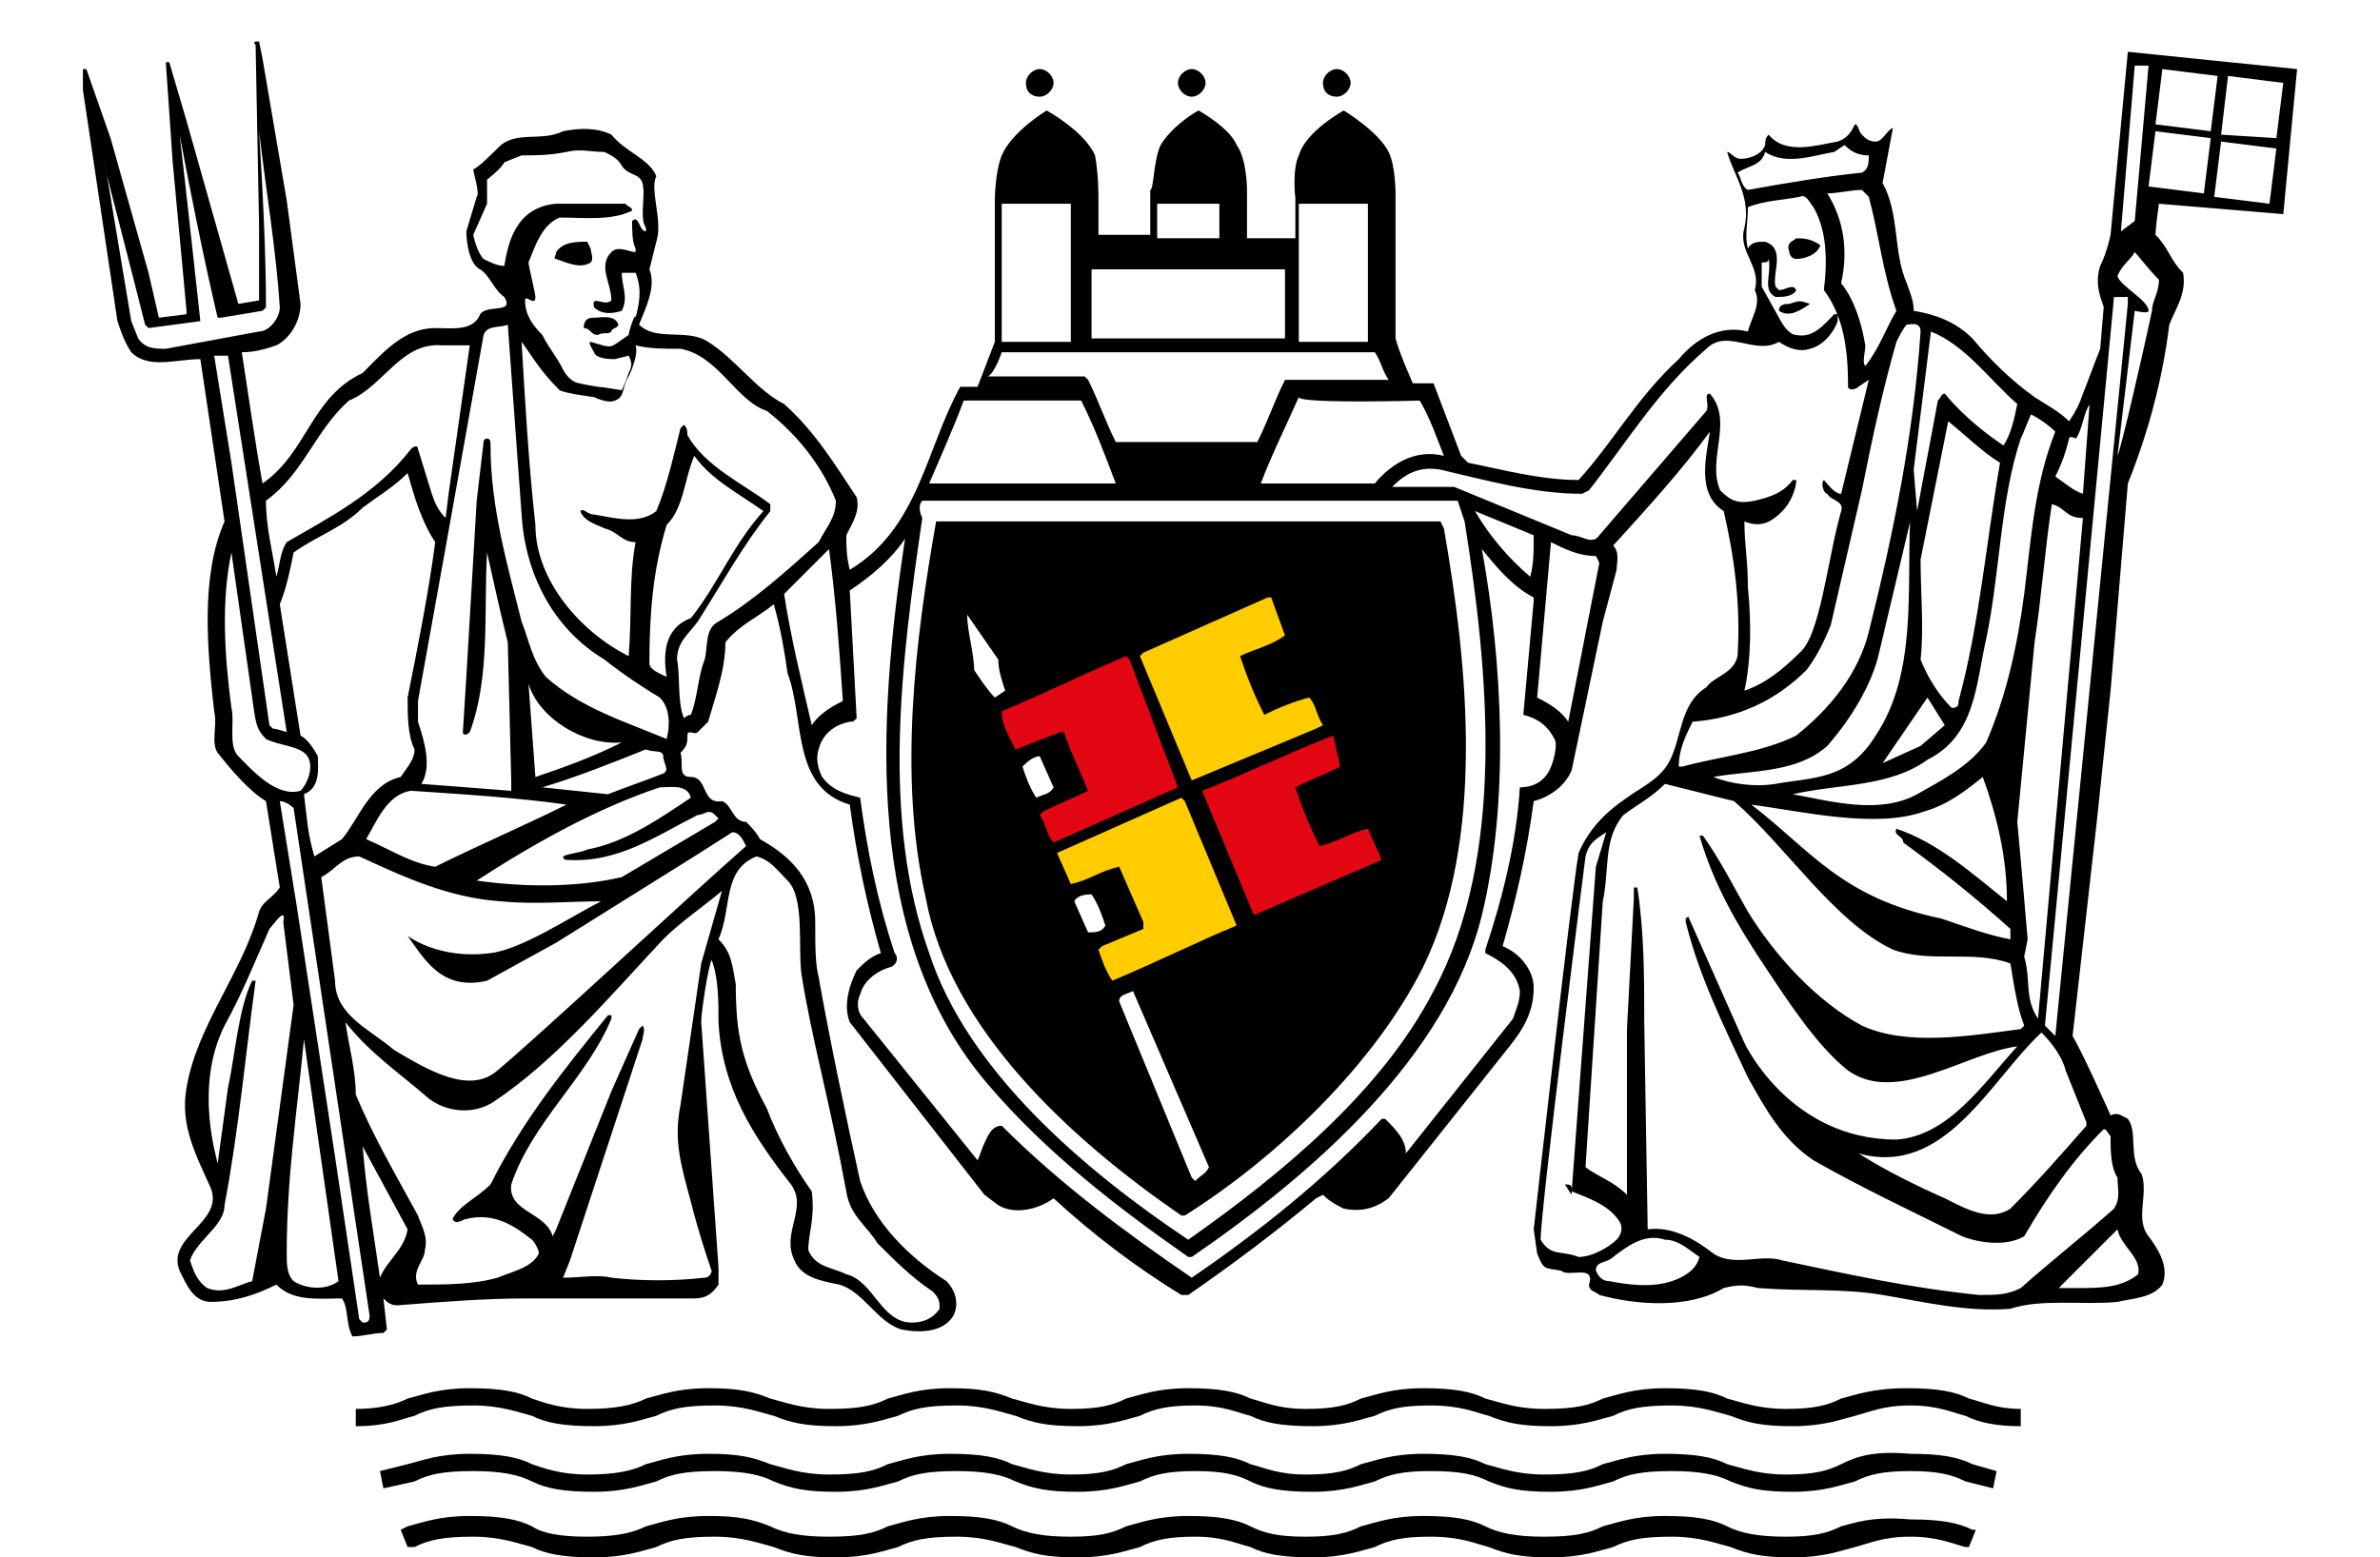 <?xml version="1.0" encoding="utf-8"?>
<!-- Generator: Adobe Illustrator 26.2.1, SVG Export Plug-In . SVG Version: 6.00 Build 0)  -->
<svg version="1.1" id="Ebene_1" xmlns="http://www.w3.org/2000/svg" xmlns:xlink="http://www.w3.org/1999/xlink" x="0px" y="0px"
	 viewBox="0 0 68.9 45.1" style="enable-background:new 0 0 68.9 45.1;" xml:space="preserve">
<style type="text/css">
	.st0{fill:#FFCC00;}
	.st1{fill:#E30613;}
</style>
<path d="M26.8,26c0.7,3.8,4.2,7,7.4,9.2h0.1c2.7-1.7,5.5-4.4,6.9-7.2c1.8-3.7,1.3-8.7,0.6-12.7l-0.1-0.2H27.1l0,0
	C26.5,18.5,26,22.5,26.8,26z M32.8,28.7L32.8,28.7l2.2,5.1c-0.1,0.2-0.2,0.2-0.4,0.4l-0.1-0.1L32.4,29
	C32.4,28.8,32.6,28.8,32.8,28.7z M31.6,25.9c0.2,0.3,0.3,0.6,0.4,0.9C31.9,27,31.7,27,31.5,27l-0.4-0.9
	C31.2,25.9,31.5,25.9,31.6,25.9z M30.1,21.9l0.4,0.9C30.4,23,30.2,23,30,23.1c-0.2-0.3-0.3-0.6-0.4-0.9
	C29.7,22.1,29.9,21.9,30.1,21.9z M28.9,19.1c0,0.3,0.1,0.6,0.2,0.9l-0.3,0.2c-0.2-0.2-0.4-0.5-0.6-0.8c0-0.5-0.2-1.1-0.2-1.6
	L28.9,19.1z M34.1,2.4c0-0.2,0.2-0.4,0.4-0.4s0.4,0.2,0.4,0.4s-0.2,0.4-0.4,0.4C34.3,2.8,34.1,2.6,34.1,2.4z M66.1,6.2L66.5,2
	l-4.9-0.5l-0.5,5.3c0,0-0.1,0.5-0.3,0.9c-0.2,0.6,0.1,1.1,0.1,1.2l-0.1,1.2c-0.2,0.5-0.3,0.8-0.5,1.3c-0.1,0.3-0.2,0.5-0.4,0.8
	c-0.3-0.3-0.7-0.5-1-0.7c-0.7-0.5-1.3-1.1-1.8-1.7C56.6,9.3,56,9.1,55.4,9c0-0.3-0.1-0.5-0.2-0.8c-0.4-0.9-0.2-2-0.7-2.9l0.3-1.6
	l0,0c-0.2,0.1-0.3,0.4-0.5,0.4S54,4,53.9,3.9c-0.1-0.1-0.1-0.3-0.2-0.3c-0.1,0.2-0.2,0.4-0.5,0.5c-0.6,0.1-1.5,0.4-2-0.2
	c-0.1,0.1-0.1,0.2-0.1,0.3c-0.1,0.3-0.5,0.4-0.7,0.4S50.1,4.4,50,4.4c0.2,0.7,0.7,1.3,0.5,2.2c-0.2,0.7,0.5,1.1,0.3,1.8
	c0.2,0.4-0.1,0.8-0.2,1.2c-0.8-0.2-1.5,0.2-2,0.8c-1.2,1.1-1.9,2.4-2.9,3.5c-1.1,0-2.2-0.3-3.2-0.5l-0.2-0.2l-0.8-2.1h-0.6
	c0,0-0.4-0.9-0.5-1.3V5.6c0,0,0-0.8-0.2-1.2c-0.3-0.6-1.3-1.2-1.3-1.2s-1.1,0.6-1.3,1.3c-0.2,0.4-0.1,1.3-0.1,1.2v1.2h-1.4V5.5
	c0,0,0-0.9-0.3-1.3c-0.2-0.5-1.1-1-1.1-1c-0.2,0.1-0.8,0.5-1.1,1c-0.2,0.4-0.2,1.3-0.3,1.3c0,0.4,0,1.3,0,1.3h-1.5V5.7
	c0,0,0-0.7-0.1-1.2c-0.3-0.7-1.4-1.3-1.4-1.3s-1,0.6-1.3,1.3c-0.2,0.5-0.2,1.3-0.2,1.3v4.1l-0.5,1.3h-0.5c-1,1.8-1.2,4.1-3.2,5.3
	c-0.1-0.4-0.1-0.7-0.1-1c0.2-0.4,0.4-0.7,0.3-1.1c-0.6-0.9-1.2-1.9-2.1-2.7c-0.8-0.4-1.4-1.3-2.2-1.8c-0.6-0.4-1.5,0-2-0.5
	c0.2-0.5,0.5-1.1,0.3-1.6L19,7c0.2-0.6-0.2-1.5,0-1.9c-0.2-0.5-0.9-0.7-1.3-1.2c-0.4-0.2-0.9-0.2-1.4-0.1c-0.6,0.3-1.3,0-1.8,0.4
	c-0.2,0.2-0.7,0.7-0.8,0.7c0,0.1,0.2,0.7,0.1,0.8l-0.3,1c0,0,0,0.9,0.4,1.1c0.3,0.2,0.4,0.6,0.7,0.8c0.3,0.5-0.5,0.2-0.7,0.5
	c-0.2,0.5-0.8,0.4-1.3,0.4c-0.9,0-1.5,0.7-2.1,1.3C9,11.5,8.9,13.1,7.6,14c-0.2-1.1-0.4-2.5-0.6-3.8l0,0c0.4,0,0.7-0.1,1-0.2
	c0.4-0.2,0.7-0.7,0.7-1.2l-0.4-3L7.6,1.7L7.5,1.2c-0.1,0-0.2,0-0.1,0.1l0.1,5.2v2.2L6.9,8.8L5.4,3.5L4.9,1.8H4.8L5,4.7L5.4,9v0.1
	L4.6,9.2l0,0L4.3,7.9L3.2,4L2.5,2H2.4v0.6l1,6.7c0.1,0.3,0.2,0.6,0.4,0.9c0.5,0.5,1.3,0.2,2,0.2l0,0l0.7,4.7
	c-0.7,1.6-0.5,3.7-0.3,5.5c0.1,0.4-0.1,0.9,0.1,1.2c0.4,0.5,0.9,1.1,1.4,1.4l0.4,2.5c-0.2,0.3-0.5,0.4-0.6,0.7
	c-0.5,1.8-1.8,3.3-2.1,5.1c-0.2,1.1,0.3,2,0.7,2.9c0.4,1-1.3,1.4-0.9,2.4c0.2,0.4,0.4,0.9,0.9,0.9c0.7,0,1.3-0.2,1.9-0.5
	c0.5,0.5,1.2,0.4,1.9,0.4c0.2,0.3,0.1,0.7,0.3,1.1c0.3,0,0.6-0.1,0.9-0.1l0.1-0.1l-0.1-0.9l0,0c0.1,0.1,0.2,0.2,0.4,0.2
	c1.3-0.1,2.5-0.2,3.8-0.2h4.8c0.3,0,0.5-0.1,0.7-0.4c0-0.2,0-0.4,0-0.5l-0.5-7.1c0-0.3,0.2-1.6,0.3-1.8c0.2,0.5,0.2,1.2,0.2,1.8
	c0.1,1.9,1,3.3,2.1,4.7c0.5,0.7-0.3,1.4,0.1,2.2c0.2,0.5,0.8,0.6,1.3,0.7c0.7,0.2,1.1,1.1,1.8,1.3c0.5,0.1,1.2,0.1,1.5-0.4
	c0.2-0.4,0-0.8-0.2-1c-1.1-0.7-2.1-1.7-2.5-2.9c-0.4-1.8-0.9-4.2-1.2-5.9c-0.1-0.4-0.1-0.9-0.1-1.6c0-1.2-0.7-1.9-1.6-2.4
	c-0.1-0.2-0.3-0.4-0.4-0.5c-0.4,0-0.4-0.5-0.7-0.6c-0.6,0.1-0.4-0.7-0.9-0.7c-0.4,0-0.2-0.4-0.3-0.7c0.2-0.2,0.2-0.3,0.2-0.5
	s0.2,0,0.3-0.1s0.2-0.2,0.3-0.3c0.2-0.7,0.5-1.5,0.5-2.3c0.4-0.5,0.9-0.7,1.4-1.1c0.2,0.7,0.3,1.3,0.4,2c0.5,1.3,0.1,3.3,1.8,3.8
	c0.2,1.5,0.5,2.9,0.9,4.3c-0.3,0.1-0.5,0.3-0.7,0.5c-0.2,0.4-0.4,1-0.2,1.5l3.9,5l0.4,0.3c0.5,0.3,1.2,0.1,1.6-0.2
	c1.2,1.1,2.4,2,3.7,2.8h0.2c1.3-0.9,2.5-1.8,3.7-2.8l0.2-0.1c0.2,0.2,0.4,0.3,0.6,0.4c0.5,0.1,0.9,0,1.3-0.3l3.5-4.4
	c0.4-0.5,0.7-1,0.7-1.7c0-0.5-0.4-1-0.9-1.2c0.4-1.4,0.7-2.7,0.9-4.2l0,0c0.4-0.1,0.9-0.4,1.1-0.9l0.9-4.3l0.4-1.5
	c0-0.2,0.1-0.5-0.1-0.7c1-1.1,2-2.2,2.8-3.3c-0.1,0.7-0.4,1.8,0.4,2.3c0.3,1.3,0.5,2.7,0.4,4.2c-0.1,0.5-0.7,0.6-0.9,0.9
	c-0.8,0.5-0.7,1.5-1.1,2.2c-0.3,0.5-0.8,0.7-1.2,1c-0.6,0.4-1.1,0.9-1.4,1.6c-0.2,1.1-1.3,10.9-1.3,10.9l0.1,0.7
	c0.2,0.5,0.2,0.4,0.7,0.5c0.2,0.2,1-0.2,0.8,0.4c0,0.2,0.2,0.2,0.3,0.3c1.1,0.3,2.6,0.4,3.6-0.2c0.4-0.1,0.6-0.1,1,0
	c1.3,0.1,2.4,0,3.6,0.2c1.2,0.2,2.4,0.5,3.7,0.4c0.9-0.3,2.1-0.1,3.1-0.2c0.4-0.1,1-0.1,1.3-0.5c0.2-0.5-0.1-1-0.4-1.4
	c-0.4-0.5,0-1.2-0.2-1.8c-0.4-0.5-0.1-1.2-0.4-1.6c-0.2-0.1-0.3-0.2-0.5-0.1c0,0-0.8-1.8-1.1-2.3l0.7-6.2l0.4-3.8l0.5-6
	c0.6-1.5,1-3,1.2-4.6c0.2-0.5,0.5-0.9,0.4-1.5c-0.4-0.4-0.4-0.7-0.8-1.1c0-0.2,0.1-0.9,0.1-0.9L66.1,6.2z M64.5,2.2l1.6,0.2L65.9,4
	l-1.6-0.1L64.5,2.2z M65.9,4.3l-0.2,1.6l-1.6-0.2l0.2-1.6L65.9,4.3z M62.6,2l1.6,0.2L64,3.8l-1.6-0.2L62.6,2z M64,4l-0.2,1.6
	l-1.6-0.2l0.2-1.6L64,4z M59.9,12.7c0-0.1,0.2,0,0.2,0c0.2-0.3,0.2-0.7,0.4-1c0,0,0,0,0-0.1l-0.2,2.7c-0.3-0.1-0.5-0.3-0.8-0.5
	C59.7,13.4,59.8,13.1,59.9,12.7z M58.4,23.8l0.5-5.2c0.2-1.3,0.3-2.7,0.5-4c0.4,0.1,0.4,0.4,0.9,0.4L59,29.5
	c-0.4-0.6-0.2-1.1-0.4-1.8l0.1-0.5C58.6,26,58.5,24.9,58.4,23.8z M58.8,12c0.2,0.1,0.5,0.3,0.7,0.5c-0.6,1.5-0.7,3.1-0.9,4.7
	c-0.2,1.5-0.5,2.9-1.1,4.3c-0.5,0.7-1.3,1.1-2,1.5c-1.1,0.6-2.5,0.2-3.6,0c1.3-0.3,2.8-0.2,3.9-1c1.4-0.7,1.4-2.2,1.7-3.5
	c0.4-1.9,0.4-4,1-5.8C58.6,12.5,58.7,12.2,58.8,12z M55.6,16.2l0.8-4c0.5,0.4,1,0.9,1.5,1.2c-0.4,2.3-0.6,4.7-1.2,6.9
	c0,0.1,0,0.2-0.2,0.2c-0.4-0.4-0.7-0.9-0.9-1.4C55.7,18.2,55.6,17.2,55.6,16.2z M55.8,20.2l0.5,0.8l-0.7,0.6l-1.1,0.5L55.8,20.2z
	 M54.3,21.3c-0.8,1.3-1.8,1.2-2.9,1.4c-0.6,0.1-1.3,0-1.8-0.2c1.1-0.2,2.4-0.1,3.3-0.9c0.7-0.8,1.3-1.8,1.5-2.7l0.9-3.8V15
	C55.2,17.1,55.5,19.5,54.3,21.3z M55.7,23.5c0.7-0.2,1.2-0.6,1.7-1c0.4,1.1,0.7,2.3,0.7,3.6c-1-0.8-2-1.7-3.2-2.1
	c-0.1,0.2,0.2,0.2,0.2,0.4c1.1,0.8,2.1,1.6,3.1,2.5c0,0.1,0,0.2,0,0.3c-0.6-0.1-1.4-0.4-2-0.6c-2.9-0.6-3.8-2-5.5-3.3
	C52.2,23.5,54.3,24,55.7,23.5z M58.4,11.7L58.4,11.7c-0.1,0.5-0.2,0.9-0.4,1.2c-0.6-0.4-1.2-0.9-1.7-1.5c-0.1,0-0.1,0.1-0.2,0.2
	c-0.2,1.1-0.4,2.1-0.6,3.2l-0.1-1.2l0.5-4C56.9,10,57.6,11,58.4,11.7z M54.9,9c-0.3,0.5-0.5,1.1-0.9,1.6c-0.1-0.1,0-0.4,0-0.6
	c-0.1-0.6-0.3-1.3-0.7-1.8c0.2-0.9,0.1-1.8-0.4-2.6c0.3,0,0.7-0.1,1-0.1l0.2,0.2C54.4,6.8,54.5,7.9,54.9,9z M50.6,5.5
	c-0.2-0.1-0.2-0.4-0.3-0.5c0.3-0.2,0.7-0.2,0.8-0.6c0.6,0.4,1.4,0.1,2,0l0.3-0.2c0.2,0.2,0.4,0.3,0.7,0.3c0,0.2,0,0.4-0.2,0.5
	C52.9,5.1,51.7,5.3,50.6,5.5z M41.1,11.6c0.3,0.5,0.5,1.1,0.7,1.6c-0.8-0.2-1.5,0.2-2,0.8c-1.1,0-2.2,0-3.3,0
	c0.3-0.8,0.7-1.6,1.1-2.5C37.6,11.7,41.1,11.6,41.1,11.6z M37.6,5.9h2v4h-2V5.9z M33.5,5.9h1.8v1h-1.8V5.9z M31.6,7.8h5.6v2h-5.6
	V7.8z M29,5.9h2v4h-2V5.9z M29,10.2h5.6h5.2c0.2,0.3,0.2,0.5,0.4,0.8h-0.1h-2.9c-0.3,0.6-0.5,1.2-0.8,1.8h-0.1h-4
	c-0.3-0.6-0.5-1.2-0.8-1.8l-0.1-0.1h-2.8C28.8,10.8,29,10.2,29,10.2z M27.9,11.6h3.4c0.4,0.8,0.7,1.6,1,2.4h-5.4
	C27.2,13.3,27.6,12.4,27.9,11.6z M26.7,14.5h15.5l0.2,0.6c0.7,4.4,1.2,9.7-0.9,13.6c-1.5,2.9-4.4,5.3-7.1,7.2c-3-2-6.4-4.9-7.5-8.3
	c-1.4-3.9-0.8-8.5-0.2-12.6C26.6,14.8,26.6,14.6,26.7,14.5z M14.6,7.7c-0.2,0-0.4-0.1-0.6-0.2c-0.2-0.2-0.3-0.7-0.3-0.7l0.4-0.9V5.2
	c0,0,0.4-0.3,0.5-0.5l0.5-0.2c0.4,0,0.8,0,1.3-0.1c0.4-0.1,0.7,0,1.1,0c0.2,0.1,0.4,0.2,0.5,0.4c0.2,0.3,0.5,0.2,0.6,0.5
	c0.1,0.4-0.1,1,0.1,1.3v0.1c-0.2,0-0.2-0.5-0.4-0.3c0,0.3,0,0.6,0.1,0.8v0.1c-0.2,0-0.5-0.2-0.7,0c-0.4,0.4,0,0.9,0,1.4
	c-0.2,0.2-0.6-0.2-0.5,0.2C17.4,9.1,17.7,9.1,18,9c0.2-0.4,0-0.7,0-1.1h0.4c0.2,0.5,0.1,0.9,0,1.3c0-0.2-0.2,0.4-0.2,0.5
	c-0.6,0.4-0.4,0.4-1.1,0.2c-0.1,0,0.1,0.3,0.1,0.3s0,0.2,0.6,0.2l0.4-0.1c0.1,0.2,0.1,0.3,0,0.5c-0.1,0.3-0.2,0.5-0.2,0.5
	s-0.6-0.1-0.7-0.1c0,0-0.6-0.1-0.5-0.1c-0.2,0-0.4-0.2-0.5-0.4c-0.2-0.4-0.4-0.6-0.6-1c-0.3-0.3-0.5-0.6-0.5-1
	c0-0.2,0.3,0.2,0.3-0.1c0-0.1-0.2-0.9-0.2-1c0.2-0.5,0.4-1.1,0.9-1.3c0.7,0,1.5,0.1,2.1-0.2c0-0.1-0.1-0.1-0.2-0.2c-0.7,0-1.4,0-2,0
	C14.9,6,14.7,7.1,14.6,7.7z M14,9.7c0.1-0.3,0.5-0.2,0.7-0.3l0.4,5.5c0.1,1.7,0.9,3.3,2.4,4.2c0.5,0.4,1.1,0.8,1.6,1.1
	c0.3,0.3,0.3,0.8,0.2,1.2c-1.2-0.5-2.5-0.9-3.5-1.8c-0.4-0.5-0.5-1.1-0.7-1.6c-0.4-1.6-0.9-3.3-0.9-5.1c0-0.1,0-0.2-0.1-0.2
	S14,12.8,14,12.8l-0.2,1.7l-0.3,5.1l-0.1,1.6c0,0.1,0.1,0.1,0.2,0c0.6-1.6,0.4-3.5,0.5-5.2c0.2,0.9,0.4,1.8,0.6,2.6l0.1,4
	c0,0.1,0,0.2,0,0.3l-2.6-0.2c0.3-0.5,0.1-1.2-0.1-1.8v-0.6l0.9-5L14,9.7z M9.2,21.9c-0.1-0.2-0.3-0.5-0.5-0.6
	c-0.2-1.3-0.4-2.5-0.6-3.8c0.2-0.5,0.3-1,0.4-1.5c0.7-0.5,1.4-0.7,2-1.3c0.4-0.3,0.9-0.6,1.3-1c0.2,0.7,0.4,1.4,0.8,2
	c-0.2,1.5-0.5,3-0.8,4.5c0,0.5,0,1.1,0.2,1.5c0,0.3-0.2,0.5-0.4,0.8c-0.9,0.2-1.2,1.2-1.7,1.8l-0.8,0.5c-0.2-0.7-0.2-1-0.3-1.8
	C9.3,22.8,9.2,22.2,9.2,21.9z M11.9,22.9c1.5,0.1,3.1,0.2,4.5,0.4c-1.2,0.6-2.6,1.2-3.8,1.8c-0.7-0.1-1.3-0.5-2-0.8
	C10.9,23.8,11.2,23,11.9,22.9z M15.3,19.8c0.3,1,1.6,1.8,2.7,1.7c-0.8,0.4-1.6,0.7-2.5,1L15.3,19.8z M15.7,22.8c1-0.3,2-0.7,3-1.1
	c0.2,0.1,0.5,0,0.5,0.2s0.2,0.4,0,0.5c-0.5,0.2-1.1,0.4-1.6,0.6L15.7,22.8z M10.1,11.6c1-0.4,1.5-1.7,2.7-1.6c0.3,0,0.5,0,0.8,0
	L13,14.2L12.9,15c-0.2-0.2-0.3-0.4-0.4-0.7L12.1,13c0-0.1-0.1-0.1-0.2,0c-1,1.3-2.4,2-3.6,2.7c-0.2,0.3-0.2,0.7-0.3,1
	c-0.1-0.7-0.3-1.4-0.3-2.2C8.8,13.7,9.1,12.5,10.1,11.6z M4.8,10.1c-0.3,0-0.6,0-0.8-0.3L3.8,9.3L3.1,5.1L2.9,4.3
	c0.4,1.6,0.9,3.5,1.3,5.1l0.1,0.1l1.5-0.2l0,0C5.6,7.5,5.4,5.6,5.2,3.9c0.3,1.6,0.7,3.6,1.1,5.3h0.1L7.6,9l0.1-0.1
	c0-1.6-0.1-3.5-0.2-5.1C7.7,5.5,8,7.3,8.1,8.9c0,0.3-0.3,0.7-0.6,0.7L4.8,10.1z M6.2,10.3h0.4l1.7,10.9c0,0-0.3-0.1-0.4-0.1L7.8,21
	l-1.1-7.6L6.2,10.3z M6.9,21.9c-0.3-0.3-0.1-1-0.2-1.4c-0.2-1.5-0.3-3.1,0-4.5l0.6,4.2c0.1,0.7,0.1,0.9,0.4,1.2
	c0.4,0.2,1,0.2,1.2,0.5s0,0.8-0.2,1C8,23.1,7.3,22.3,6.9,21.9z M7.7,35l-0.4,2.1c-0.4,0.1-0.8,0.4-1.3,0.2c-0.3-0.2-0.4-0.5-0.5-0.8
	c0.2-0.6,1-1,1-1.6c0.4-2.1,0.6-4.3,0.9-6.5c0,0,0,0-0.1,0c-0.4,0.8-0.5,2.2-0.7,3.1l-0.3,2.2c0-0.1-0.7-2.2,0.2-4
	c0.5-0.9,0.9-1.9,1.3-2.8c0.1-0.1,0.5-0.7,0.4-0.2l0.3,2.4L7.7,35z M8.5,37.1c-0.2-0.2-0.2-0.5-0.2-0.8c0-2.2,0.3-4.1,0.5-6.2l1,7
	C9.4,37.4,8.8,37.3,8.5,37.1z M10.5,38.3l-0.1-0.1l-0.7-4.7l-1.1-7.2l-0.5-3.1c0.2,0,0.4,0.2,0.4,0.2l2.2,14.7
	C10.7,38.3,10.6,38.3,10.5,38.3z M11,37L11,37c-0.2-1.4-0.4-2.5-0.5-3.8l1.3,2.4C11.7,36.2,11.2,36.5,11,37z M20.3,27.9L19.7,32
	c-0.2,1,0,1.7,0.3,2.8c0.2,0.8,0.4,1.4,0.6,2c0,0.1-0.1,0.2-0.2,0.2c-0.9,0.1-1.8,0.1-2.7,0c-0.4-0.1-0.9,0-1.4,0l0.2-0.5l2.1-6.4
	c0-0.1,0.1-0.3,0-0.4l-0.1,0.1l-0.8,1.8l-1.6,4L16,35.8c-0.2-0.7-1.3-0.7-1.2-1.5c0.6-1.8,2.2-3.1,2.9-4.8v-0.1h-0.1
	c-1.3,1.6-2.5,3.1-3.4,4.9c-0.4,0.4-0.9,0.6-1.1,1c0.1,0.2,0.3,0,0.4,0c0.8-0.2,1.4,0.2,1.9,0.6c0.1,0.1,0.2,0.3,0.2,0.4
	c-0.2,0.4-0.7,0.5-1.2,0.7c-0.7,0.2-1.5,0.2-2.3,0.2c-0.2-0.4,0.2-0.7,0.2-1c0.1-0.4-0.1-0.7-0.2-1c-0.6-1.1-1.3-2.3-1.8-3.5
	c0-0.7-0.2-1.4-0.3-2.1c0.7,0.9,1.6,1.5,2.4,2.2c0.5,0.4,1.3,0.5,1.9,0.1c1.8-1.2,3.4-3.1,4.9-4.7c0.5-0.5,1.1-0.9,1.7-1.4
	L20.3,27.9z M21.9,24.8c0.4,0.1,0.6,0.4,0.9,0.7c0.5,0.5,0.3,1.9,0.4,2.7c0.3,1.9,0.8,3.6,1.3,6.3c0.1,0.7,0.6,1,0.9,1.5
	c0.5,0.5,1,1,1.6,1.4c0.2,0.2,0.2,0.3,0.2,0.5c-0.2,0.3-0.5,0.4-0.8,0.4c-0.9,0-1.1-1.2-1.9-1.4c-0.4-0.2-0.9-0.2-1.1-0.7
	c0-0.5,0.2-0.9,0.1-1.7c-0.5-0.7-1-1.6-1.3-2.4c-0.7-1.3-0.9-2.1-0.9-3.6c-0.1-0.5-0.1-0.9-0.5-1.3C21.2,26.3,20.9,25.2,21.9,24.8z
	 M21.2,24.1c0.2,0,0.3,0.2,0.4,0.4c-1.6,1.4-6,5.5-7.2,6.5c-0.8,0.7-2,0-3-0.6c-0.7-0.6-1.7-1-1.7-2l-0.4-3c0.4-0.2,0.6-0.6,1.1-0.6
	c1.3,0.6,2.6,1.2,4.1,1.3c1,0.1,2,0,2.9,0c-0.8,0.4-2.3,1.4-3.2,1.5c-1.5,0.2-2.4-0.5-2.4-0.5c0.5,0.7,1,1.6,2.3,1.3l2-1.1l4-2.5
	L21.2,24.1z M20,23.1c-0.9,0.6-1.9,1.3-3,1.5c-0.2,0.1-0.5,0.1-0.7,0.2c0,0,0,0.1,0.1,0.1c1.5,0.1,2.6-0.7,3.8-1.3
	c0.2,0,0.3-0.2,0.5,0l0.1,0.1l-0.1,0.1L18,25.4c-1.3,0.3-2.8,0.3-4.2,0.1c1.7-1.1,3.5-2.1,5.3-2.7C19.4,22.8,19.9,22.7,20,23.1z
	 M19.3,19.6c-0.2-0.1-0.5-0.2-0.5-0.4c0-1.4,0.1-2.7,0.5-4c0.5-0.5,0.5-1.3,0.8-2c0.5,0.7,1.3,1.1,2,1.6c-0.9,1-1.3,2.1-2.1,3.1
	C19.2,18.2,19.2,19,19.3,19.6z M20.8,18c-0.4,0.2-0.3,0.7-0.4,1.1c-0.2,0.5-0.2,1.1-0.4,1.6c-0.1,0-0.2,0.1-0.2,0.1
	c-0.2-0.5-0.1-1.2-0.2-1.7c0-0.5,0.3-0.7,0.6-1.1c0.7-1.1,1.3-2.2,2.1-3.2v-0.2c-0.8-0.6-1.9-1.1-2.4-2c0-0.1,0-0.2-0.1-0.3
	l-0.1,0.1c-0.2,0.8-0.4,1.7-0.7,2.4c-0.5,0.4-1.2,0.2-1.8,0.1c-0.2,0-0.3-0.2-0.4-0.1c0.1,0.3,0.5,0.4,0.7,0.5
	c0.4,0.1,0.5,0.4,0.9,0.4c-0.2,1.1-0.1,2-0.2,3.3c-1.4-0.7-2.7-2.2-2.7-3.8c-0.2-1.8-0.3-3.6-0.4-5.3c0.3,0.4,0.5,0.8,1.1,1.4
	c0.2,0.1,1,0.2,1,0.2s0.4,0.2,0.6,0.1c0.3-0.1,0.2-0.4,0.4-0.7c0,0,0.3-0.6,0.2-0.9c0.4,0.1,0.8,0.1,1.3,0.1
	c1.1,0.2,1.6,1.5,2.5,1.8c0.9,0.7,1.6,1.6,2,2.6c0,0.5-0.3,0.8-0.5,1.2C22.7,16.6,21.8,17.4,20.8,18z M23.5,21
	c-0.3-1.3-0.6-2.5-0.8-3.8l1.3-1.3c0.2,1.5,0.3,2.9,0.4,4.4C24,20.5,23.7,20.7,23.5,21z M44.8,22.4c-0.2,0.3-0.5,0.4-0.8,0.4l0,0
	c-0.1,1.6-0.5,3.2-1,4.7v0.1c0.4,0.2,0.9,0.5,1,1.1c0,0.3-0.1,0.5-0.2,0.8l-3.1,3.9c0-0.4-0.3-0.7-0.6-1H40
	c-1.7,1.8-3.6,3.3-5.5,4.6c-1.9-1.3-3.8-2.7-5.5-4.4c-0.3,0-0.4,0.3-0.5,0.5s-0.1,0.3-0.2,0.5L25,29.5c-0.2-0.2-0.2-0.5-0.1-0.7
	c0.1-0.4,0.5-0.7,0.9-0.8c0.2-0.1,0.2-0.3,0.1-0.4c-0.5-1.5-0.8-3-1-4.5c-0.4-0.1-0.8-0.2-1.1-0.6c-0.1-0.2-0.2-0.5-0.1-0.8
	c0.1-0.4,0.4-0.7,0.9-0.8c0.1,0,0.1,0,0.2-0.1l-0.2-3.7c0.6-0.4,1.2-0.9,1.6-1.5c-0.8,5.3-1.2,11.6,2.4,15.8c1.7,2,3.8,3.6,5.8,5
	h0.1c3.5-2.4,7.4-5.8,8.4-9.9c0.8-3.3,0.6-7.3,0-10.6c0.4,0.5,0.9,1.1,1.5,1.4v0.1l-0.3,3.3c0.4,0.1,0.7,0.3,0.9,0.7
	C45.1,21.5,45,22.1,44.8,22.4z M42.7,14.8l1.7,0.7v0.1c0,0.4,0,0.7-0.1,1.1C43.7,16.2,43.1,15.5,42.7,14.8z M45.4,20.9
	c-0.2-0.3-0.5-0.5-0.9-0.7l0.4-4.5l0,0c0.4,0.2,0.8,0.4,1.3,0.4l0.1,0.2L45.4,20.9z M49.8,14.2c-0.4-0.9,0.4-2-0.3-2.8
	c-0.2,0,0,0.3-0.1,0.5l-3.1,3.6c-0.2,0.3-0.5,0-0.8,0l-3.4-1.4h-1.8c0.4-0.4,0.8-0.6,1.4-0.5c1.3,0.3,2.7,0.7,4.1,0.7l0.2-0.1
	c1.1-1.4,2-2.9,3.4-4.1c0.6-0.6,1.4,0.2,2.1-0.2c0.3,0.2,0.6,0.3,0.9,0.2c0.4-0.1,0.7-0.5,0.8-0.8c0,0,0-0.1,0-0.2h-0.1
	c-0.3,0.3-0.6,0.7-1.1,0.6c-0.2,0-0.4-0.3-0.5-0.5L51,8.3V7.6c0.1,0,0.2,0,0.2-0.1c0.1,0.4-0.2,0.9,0.2,1.1c0.2,0,0.5,0,0.6-0.2
	c-0.1-0.2-0.3,0-0.5,0l-0.1-0.1c-0.1-0.4,0.3-1.1-0.3-1.3c-0.2,0-0.4,0-0.5,0.2c-0.1-0.4,0-0.7,0-1.2c0.5-0.2,1-0.2,1.5-0.3
	c0.2-0.1,0.3,0.2,0.4,0.3c0.4,0.7,0.4,1.6,0.3,2.4c0.6,0.8,0.7,1.8,0.7,2.8c0,0.1,0.2,0.1,0.3,0l0.3-0.2l-0.8,3.3
	c-0.2,0-0.4-0.3-0.5-0.4c-0.1,0.1,0,0.4,0.1,0.4c0.1,0.2,0.5,0.2,0.4,0.5c-0.4,1.4-0.6,3.6-1.2,4.1c-0.5,0.5-1,0.9-1.6,1.1
	c0.2-0.9,0.2-2,0.1-3c0-0.8-0.1-1.2-0.1-1.9c0.5,0.2,0.8,0,1.1-0.3c0.2-0.2,0.4-0.6,0.4-0.9h-0.1c-0.3,0.4-0.7,0.5-1.1,0.6
	C50.3,14.6,50.1,14.5,49.8,14.2z M49,20.9c1.3-0.1,2.4-0.6,3.3-1.5c0.3-0.4,0.5-0.8,0.7-1.3l0.9-3.9c0.3-1.5,0.6-2.9,1-4.3
	c0.1-0.2,0.2-0.4,0.3-0.5c0.1,0,0.4-0.1,0.4,0.2c-0.2,3-0.8,5.9-1.5,8.7c-0.3,1.2-1.1,2.2-2.1,3c-1,0.5-2.2,0.6-3.3,0.9h-0.1
	C48.6,21.7,48.8,21.3,49,20.9z M45.7,36.4c-0.5-0.2-0.8,0-1.1-0.5c0-0.9,1.3-11.1,1.3-11.1c0.1-0.4,0.3-0.5,0.6-0.7l-0.3,1l-0.7,9.4
	c0.5,0.2,1.1,0.4,1.4,0.9c0.1,0.2,0,0.4-0.1,0.5C46.6,36.1,46.1,36.4,45.7,36.4z M48.4,37.1c-0.6,0.2-1.3,0.1-1.8,0
	c-0.2,0-0.3-0.1-0.4-0.3c0-0.3,0.3-0.2,0.5-0.4c0.4-0.3,0.9-0.7,1.5-0.5c0.4,0,0.7,0.3,1,0.5C49.1,36.8,48.7,37,48.4,37.1z
	 M61.9,36.9c-0.5,0.4-1.1,0.4-1.8,0.4h-0.5l1.7-1.7C61.4,36.1,62,36.4,61.9,36.9z M60.9,32.7c0.1,0,0.1,0.1,0.2,0.2
	c0,0.4,0,0.9,0.2,1.2c0,0.3,0.1,0.6-0.1,0.9c-0.9,0.8-1.8,1.5-2.7,2.3c-0.4,0.2-0.7,0.2-1.2,0.2c-2-0.2-3.8-0.6-5.7-1
	c-0.6-0.2-1.4,0.2-2-0.2c-0.5-0.4-1.2-0.8-1.9-0.7l-0.1-6c0-1.3,0-2.6-0.2-3.9c0,0,0,0-0.1,0V26l-0.2,3.8v4.8
	c-0.4-0.4-0.8-0.5-1.2-0.8l0.5-7.7c0.2-0.9,0-1.8,0.6-2.5c0.4-0.3,0.8-0.5,1.2-0.9l2,0.5c1.5,1.3,2.9,3.5,4.6,4.3
	c1.1,0.4,2.3,0,3.4,0.4c0.1,0.6,0.2,1.3,0.4,1.8l-0.1,0.1c-1.5,0.2-3.3,0.5-4.6-0.1c-1.3-0.7-2.5-2-3.3-3.3
	c-0.4-0.7-0.8-1.5-1.3-2.2h-0.1c0.4,1.4,1.1,2.6,1.9,3.8c0.6,0.9,1.5,2.3,2.4,3c1.4,1,3.4-0.5,4.9-0.7c-1,1.1-2,2.6-3.5,2.7
	c-3.1,0-4.4-2.8-4.4-2.8l-1.6-3.6c0,0,0-0.1-0.1,0v0.1c0.4,1.6,1.1,3,1.8,4.5c0.5,0.9,1,1.8,1.9,2.4c1.4,0.8,2.9,1.5,4.3,2.2
	c0.5,0.2,1.3,0.3,1.8,0C59.3,34.6,60,33.6,60.9,32.7z M59.8,31l0.6,1.5v0.1c-0.7,0.8-1.4,1.6-2.2,2.4c-0.6,0.4-1.3,0-1.9-0.3
	c-0.9-0.4-1.7-0.8-2.5-1.3c2.5,0.7,3.8-2.1,5.3-3.5C59.4,30.2,59.7,30.6,59.8,31z M59.5,30l-0.3-0.3l2-21.1h0.4v0.2L59.5,30z
	 M62.5,8.1c0,0.4-0.2,0.6-0.2,0.9c-0.3,1.4-0.9,4-1,4.2L61.8,9c0,0,0.4,0.1,0.4,0c0-0.3-0.8-0.7-0.9-1c0.1-0.3,0.4-0.5,0.5-0.7
	C61.9,7.4,62.2,7.8,62.5,8.1z M61.8,6.4l-0.4,0.3l0.4-4.8h0.4L61.8,6.4z M38.3,2.4c0-0.2,0.2-0.4,0.4-0.4s0.4,0.2,0.4,0.4
	s-0.2,0.4-0.4,0.4C38.5,2.8,38.3,2.7,38.3,2.4z M29.7,2.4c0-0.2,0.2-0.4,0.4-0.4s0.4,0.2,0.4,0.4s-0.2,0.4-0.4,0.4
	C29.9,2.8,29.7,2.7,29.7,2.4z M17.1,7.2c0,0.1,0.1,0.3,0,0.4c-0.3,0.2-0.7,0-1-0.1c-0.1,0,0-0.1,0-0.2C16.3,7,16.7,7,17,7L17.1,7.2z
	 M52.4,8.8L52.4,8.8C52.1,9,51.8,9.2,51.5,9c0-0.2,0.2-0.2,0.3-0.2C52.1,8.7,52.1,8.7,52.4,8.8z M52,6.9c0.2,0,0.4,0,0.7,0.2
	c-0.1,0.3-0.5,0.4-0.7,0.4c-0.1,0-0.2-0.1-0.2-0.2C51.7,7,51.9,7,52,6.9z M45.3,34.3c0.1,0,0.2,0,0.2,0.1v0.2L45.3,34.3z M17.2,9.2
	c0.2,0,0.6-0.1,0.7,0.2c0,0.1-0.2,0.1-0.2,0.2c-0.1,0.1-0.2,0-0.4,0.1c-0.2,0-0.2-0.2-0.4-0.2C16.9,9.2,17.1,9.2,17.2,9.2z
	 M53.3,40.5c-0.4,0.2-0.8,0.3-1.6,0.3s-1.3-0.2-1.7-0.3c-0.4-0.2-0.9-0.3-1.8-0.3c-0.9,0-1.4,0.2-1.8,0.3c-0.4,0.2-0.8,0.3-1.7,0.3
	c-0.8,0-1.3-0.2-1.7-0.3c-0.4-0.2-0.9-0.3-1.8-0.3s-1.4,0.2-1.8,0.3c-0.4,0.2-0.8,0.3-1.6,0.3s-1.2-0.2-1.6-0.3
	c-0.4-0.2-0.9-0.3-1.8-0.3c-0.9,0-1.4,0.2-1.8,0.3c-0.4,0.2-0.8,0.3-1.6,0.3s-1.3-0.2-1.7-0.3c-0.5-0.2-0.9-0.3-1.8-0.3
	s-1.4,0.2-1.8,0.3c-0.4,0.2-0.8,0.3-1.7,0.3c-0.8,0-1.3-0.2-1.7-0.3c-0.5-0.2-0.9-0.3-1.8-0.3c-0.9,0-1.4,0.2-1.8,0.3
	c-0.4,0.2-0.9,0.3-1.7,0.3s-1.3-0.2-1.6-0.3c-0.4-0.2-0.9-0.3-1.8-0.3c-0.9,0-1.4,0.2-1.8,0.3c-0.4,0.2-0.9,0.3-1.5,0.3v0.5
	c0.9,0,1.3-0.2,1.7-0.3c0.4-0.2,0.8-0.3,1.7-0.3c0.8,0,1.3,0.2,1.7,0.3c0.4,0.2,0.9,0.3,1.8,0.3c0.9,0,1.4-0.2,1.8-0.3
	c0.4-0.2,0.8-0.3,1.7-0.3c0.8,0,1.3,0.2,1.7,0.3c0.5,0.2,0.9,0.3,1.8,0.3c0.9,0,1.4-0.2,1.8-0.3c0.4-0.2,0.8-0.3,1.7-0.3
	c0.8,0,1.3,0.2,1.7,0.3c0.5,0.2,0.9,0.3,1.8,0.3s1.4-0.2,1.8-0.3c0.4-0.2,0.8-0.3,1.6-0.3s1.2,0.2,1.6,0.3c0.4,0.2,0.9,0.3,1.8,0.3
	c0.9,0,1.4-0.2,1.8-0.3c0.4-0.2,0.8-0.3,1.6-0.3c0.9,0,1.3,0.2,1.7,0.3c0.5,0.2,0.9,0.3,1.8,0.3c0.9,0,1.4-0.2,1.8-0.3
	c0.4-0.2,0.8-0.3,1.7-0.3c0.8,0,1.3,0.2,1.7,0.3c0.5,0.2,0.9,0.3,1.8,0.3c0.9,0,1.4-0.2,1.8-0.3s0.8-0.3,1.6-0.3s1.2,0.2,1.6,0.3
	c0.4,0.2,0.9,0.3,1.6,0.3v-0.5c-0.7,0-1.1-0.2-1.5-0.3c-0.4-0.2-0.9-0.3-1.8-0.3C54.2,40.2,53.7,40.4,53.3,40.5L53.3,40.5z
	 M53.3,42.4c-0.4,0.2-0.8,0.3-1.6,0.3s-1.3-0.2-1.7-0.3c-0.4-0.2-0.9-0.3-1.8-0.3c-0.9,0-1.4,0.2-1.8,0.3c-0.4,0.2-0.8,0.3-1.7,0.3
	c-0.8,0-1.3-0.2-1.7-0.3c-0.4-0.2-0.9-0.3-1.8-0.3s-1.4,0.2-1.8,0.3c-0.4,0.2-0.8,0.3-1.6,0.3s-1.2-0.2-1.6-0.3
	c-0.4-0.2-0.9-0.3-1.8-0.3c-0.9,0-1.4,0.2-1.8,0.3c-0.4,0.2-0.8,0.3-1.6,0.3s-1.3-0.2-1.7-0.3c-0.4-0.2-0.9-0.3-1.8-0.3
	s-1.4,0.2-1.8,0.3c-0.4,0.2-0.8,0.3-1.7,0.3c-0.8,0-1.3-0.2-1.7-0.3c-0.5-0.2-0.9-0.3-1.8-0.3c-0.9,0-1.4,0.2-1.8,0.3
	c-0.4,0.2-0.9,0.3-1.7,0.3s-1.3-0.2-1.6-0.3c-0.4-0.2-0.9-0.3-1.8-0.3c-0.9,0-1.4,0.2-1.8,0.3L11,42.6l0.1,0.5l0.9-0.2
	c0.4-0.2,0.8-0.3,1.7-0.3c0.8,0,1.3,0.1,1.7,0.3s0.9,0.3,1.8,0.3c0.9,0,1.4-0.2,1.8-0.3c0.4-0.2,0.8-0.3,1.7-0.3
	c0.8,0,1.3,0.1,1.7,0.3c0.5,0.2,0.9,0.3,1.8,0.3c0.9,0,1.4-0.2,1.8-0.3c0.4-0.2,0.8-0.3,1.7-0.3c0.8,0,1.3,0.1,1.7,0.3
	c0.5,0.2,0.9,0.3,1.8,0.3c0.9,0,1.4-0.2,1.8-0.3c0.4-0.2,0.8-0.3,1.6-0.3s1.2,0.1,1.6,0.3c0.4,0.2,0.9,0.3,1.8,0.3
	c0.9,0,1.4-0.2,1.8-0.3c0.4-0.2,0.8-0.3,1.6-0.3c0.9,0,1.3,0.1,1.7,0.3c0.5,0.2,0.9,0.3,1.8,0.3c0.9,0,1.4-0.2,1.8-0.3
	c0.4-0.2,0.8-0.3,1.7-0.3c0.8,0,1.3,0.1,1.7,0.3c0.5,0.2,0.9,0.3,1.8,0.3c0.9,0,1.4-0.2,1.8-0.3c0.4-0.2,0.8-0.3,1.6-0.3
	s1.2,0.1,1.6,0.3l0.8,0.2l0.1-0.5l-0.7-0.2c-0.4-0.2-0.9-0.3-1.8-0.3C54.2,42,53.7,42.2,53.3,42.4L53.3,42.4z M53.3,44.2
	c-0.4,0.2-0.8,0.3-1.6,0.3s-1.3-0.1-1.7-0.3s-0.9-0.3-1.8-0.3c-0.9,0-1.4,0.2-1.8,0.3c-0.4,0.2-0.8,0.3-1.7,0.3
	c-0.8,0-1.3-0.1-1.7-0.3s-0.9-0.3-1.8-0.3s-1.4,0.2-1.8,0.3c-0.4,0.2-0.8,0.3-1.6,0.3s-1.2-0.1-1.6-0.3s-0.9-0.3-1.8-0.3
	c-0.9,0-1.4,0.2-1.8,0.3c-0.4,0.2-0.8,0.3-1.6,0.3s-1.3-0.1-1.7-0.3s-0.9-0.3-1.8-0.3s-1.4,0.2-1.8,0.3c-0.4,0.2-0.8,0.3-1.7,0.3
	c-0.8,0-1.3-0.1-1.7-0.3c-0.5-0.2-0.9-0.3-1.8-0.3c-0.9,0-1.4,0.2-1.8,0.3c-0.4,0.2-0.9,0.3-1.7,0.3s-1.3-0.1-1.6-0.3
	c-0.4-0.2-0.9-0.3-1.8-0.3c-0.9,0-1.4,0.2-1.8,0.3l-0.2,0.1l0.2,0.5H12c0.4-0.2,0.8-0.3,1.7-0.3c0.8,0,1.3,0.2,1.7,0.3
	c0.4,0.2,0.9,0.3,1.8,0.3c0.9,0,1.4-0.2,1.8-0.3c0.4-0.2,0.8-0.3,1.7-0.3c0.8,0,1.3,0.2,1.7,0.3c0.5,0.2,0.9,0.3,1.8,0.3
	c0.9,0,1.4-0.2,1.8-0.3c0.4-0.2,0.8-0.3,1.7-0.3c0.8,0,1.3,0.2,1.7,0.3c0.5,0.2,0.9,0.3,1.8,0.3c0.9,0,1.4-0.2,1.8-0.3
	c0.4-0.2,0.8-0.3,1.6-0.3s1.2,0.2,1.6,0.3c0.4,0.2,0.9,0.3,1.8,0.3c0.9,0,1.4-0.2,1.8-0.3c0.4-0.2,0.8-0.3,1.6-0.3
	c0.9,0,1.3,0.2,1.7,0.3c0.5,0.2,0.9,0.3,1.8,0.3c0.9,0,1.4-0.2,1.8-0.3c0.4-0.2,0.8-0.3,1.7-0.3c0.8,0,1.3,0.2,1.7,0.3
	c0.5,0.2,0.9,0.3,1.8,0.3c0.9,0,1.4-0.2,1.8-0.3s0.8-0.3,1.6-0.3s1.2,0.2,1.6,0.3H57l0.2-0.5h-0.1c-0.4-0.2-0.9-0.3-1.8-0.3
	C54.2,43.9,53.7,44.1,53.3,44.2L53.3,44.2z"/>
<path class="st0" d="M37.2,18.4c-0.4,0.3-0.9,0.4-1.3,0.6c0.2,0.6,0.4,1.1,0.7,1.7c0.4-0.2,0.9-0.4,1.3-0.5c0.2,0.2,0.2,0.5,0.4,0.8
	l-0.2,0.1l-3.6,1.5l0,0L33,19l0.1-0.1l3.6-1.6h0.1L37.2,18.4L37.2,18.4z"/>
<path class="st1" d="M34.1,22.8l-3.6,1.6c-0.2-0.2-0.2-0.5-0.4-0.8l0.1-0.1c0.4-0.2,0.9-0.4,1.3-0.6c-0.2-0.5-0.5-1.1-0.7-1.7h-0.1
	l-1.3,0.5C29.2,21.3,29,21,29,20.6c1.2-0.5,2.4-1.1,3.6-1.6l0.1,0.1L34.1,22.8L34.1,22.8z"/>
<path class="st1" d="M38.8,22.2c-0.4,0.2-0.9,0.4-1.3,0.6c0.2,0.6,0.4,1.1,0.7,1.7l0,0c0.5-0.1,0.9-0.4,1.4-0.5l0.4,0.9l-3.7,1.6
	l0,0l-1.5-3.6c1.3-0.5,2.5-1.1,3.8-1.6L38.8,22.2L38.8,22.2z"/>
<path class="st0" d="M35.8,26.8c-1.2,0.5-2.4,1.1-3.6,1.6c-0.2-0.3-0.3-0.6-0.4-0.9l0.1-0.1l1.2-0.5v-0.2l-0.7-1.6
	c-0.5,0.1-0.9,0.4-1.4,0.5l-0.4-0.9l3.6-1.6l0.1,0.1L35.8,26.8L35.8,26.8z"/>
</svg>
